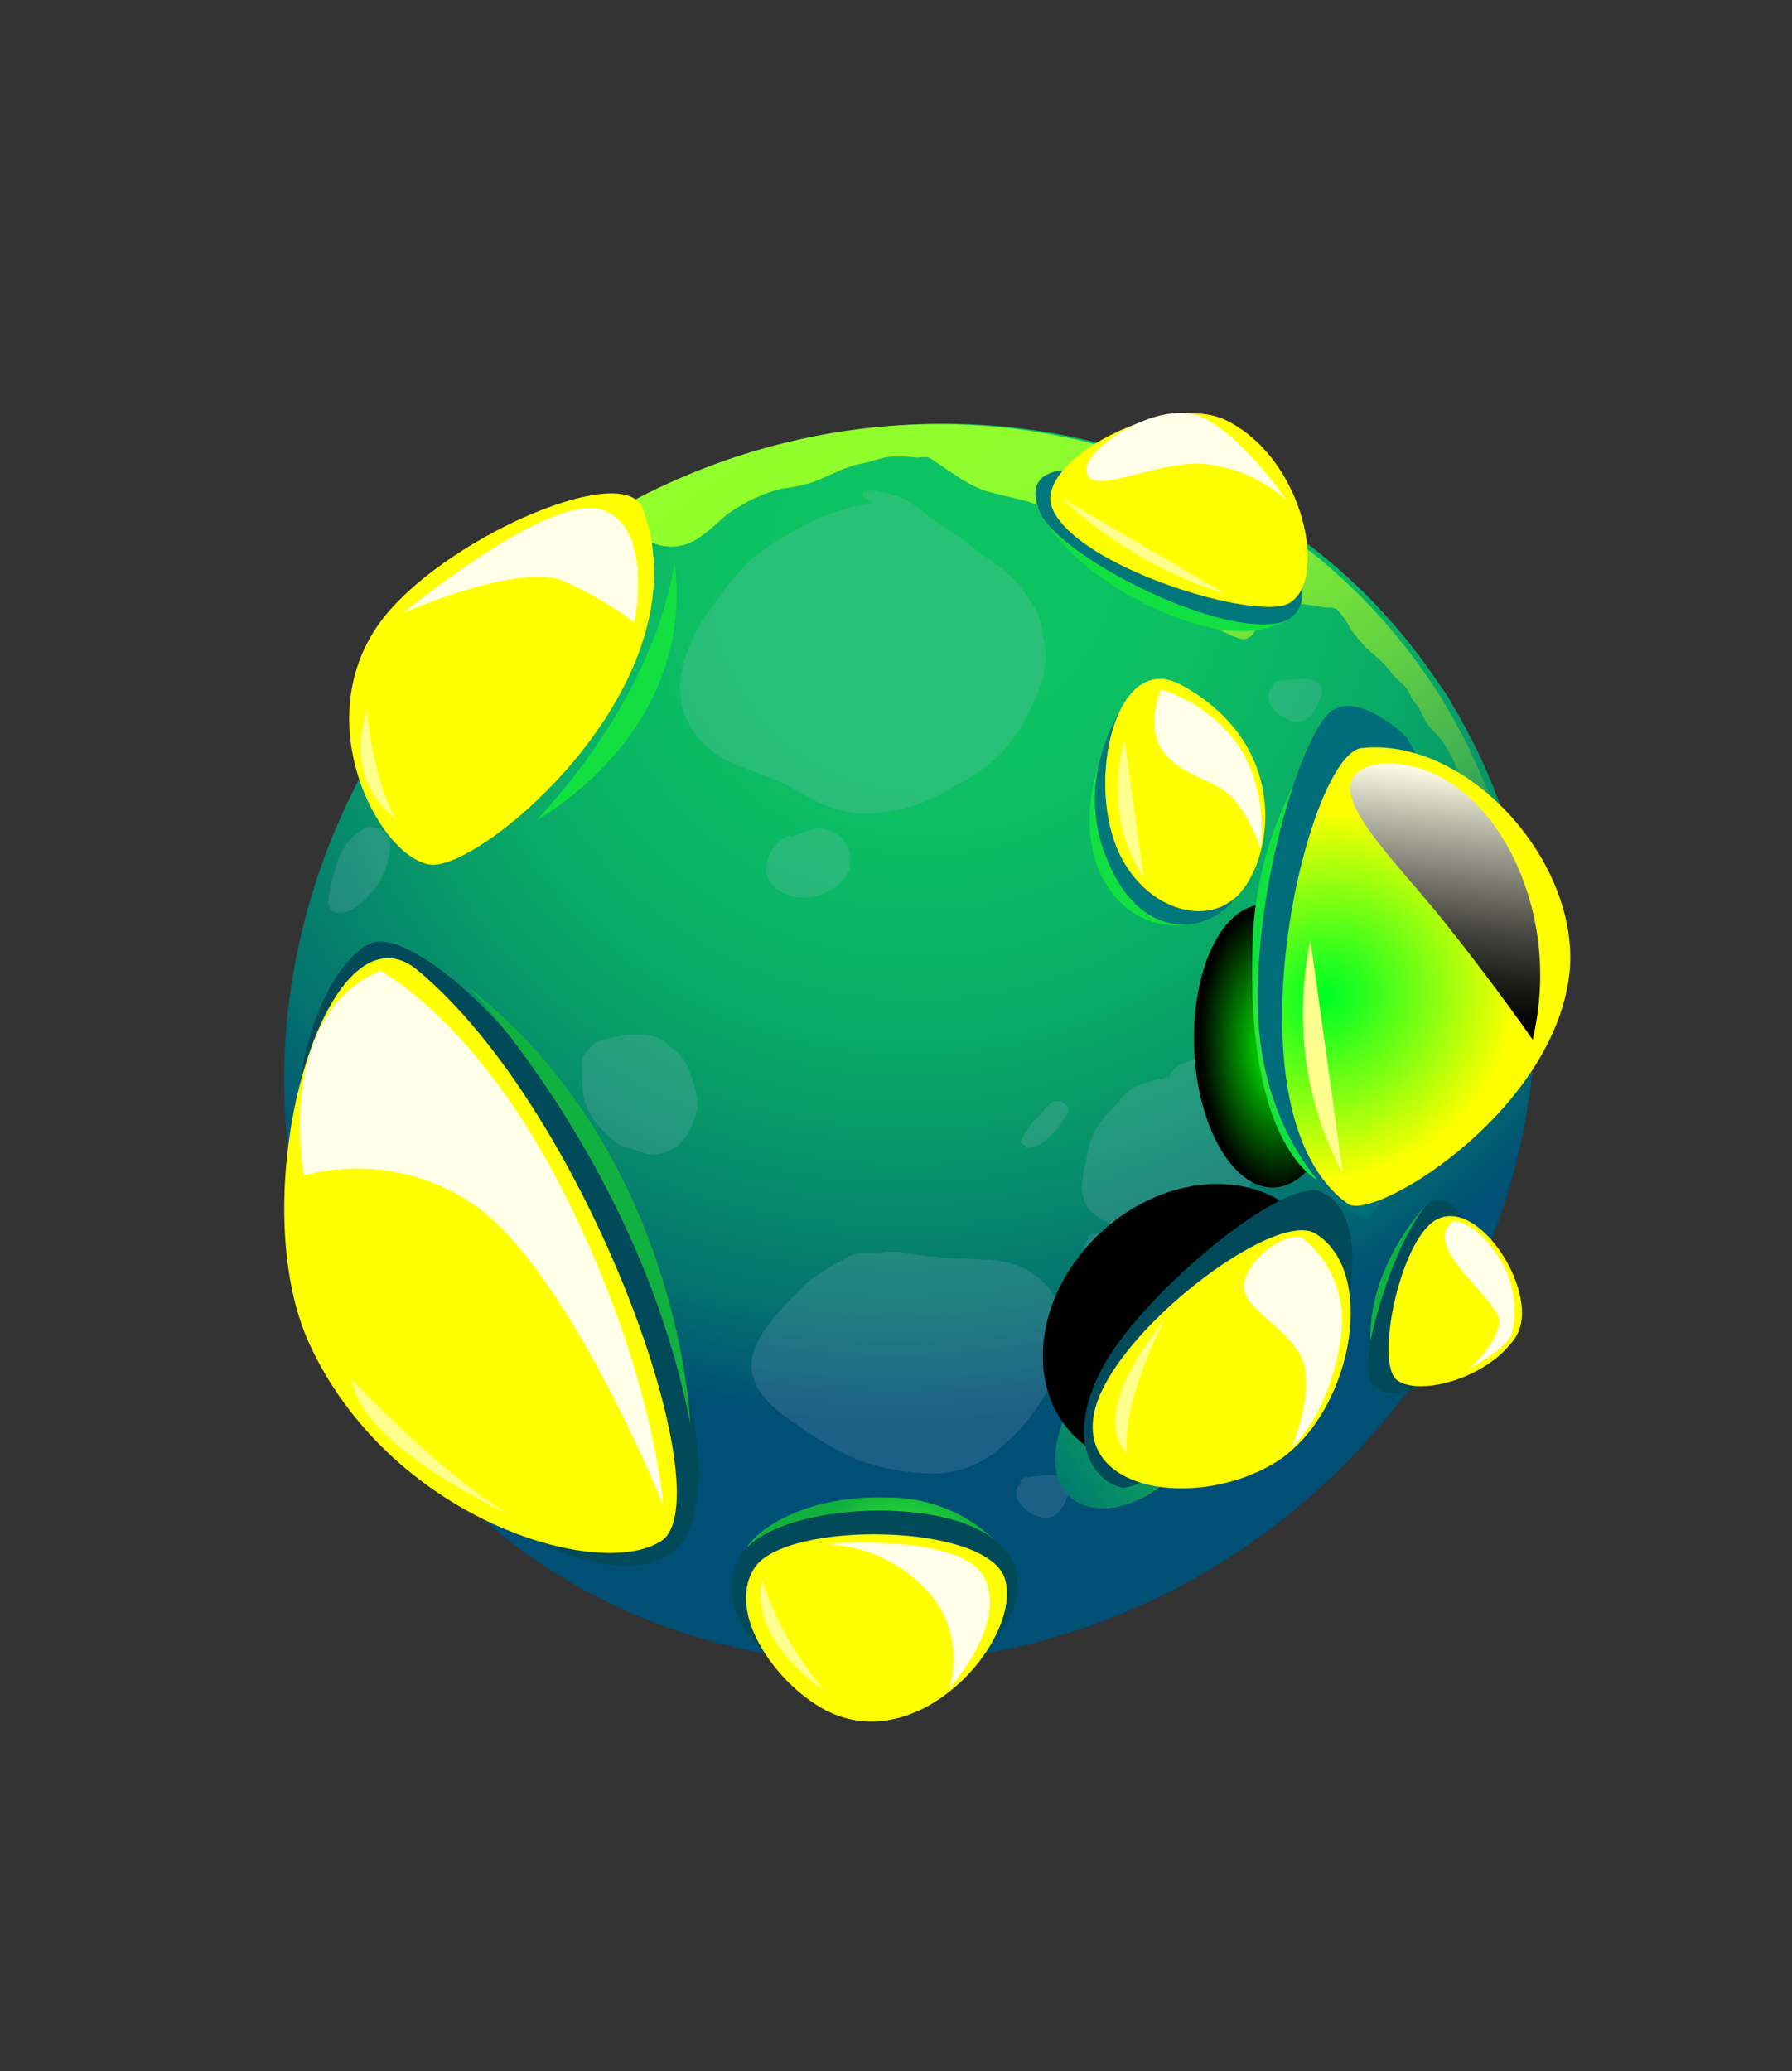 <svg width="167" height="193" viewBox="0 0 167 193" fill="none" xmlns="http://www.w3.org/2000/svg">
<rect x="0" y="0" width="167" height="193" fill="#333333" stroke="none"/>
<path fill-rule="evenodd" clip-rule="evenodd" d="M116.984 143.488C110.603 148.031 103.45 151.332 95.933 153.201C88.416 155.071 80.684 155.473 73.178 154.384C65.673 153.295 58.541 150.737 52.192 146.856C45.843 142.974 40.401 137.846 36.177 131.765C35.606 130.945 35.028 130.115 34.536 129.253C33.754 127.999 33.041 126.71 32.373 125.419C27.507 115.858 25.593 104.96 26.858 94.016C27.657 86.969 29.723 80.051 32.959 73.593C33.296 72.931 33.598 72.307 34.002 71.611C34.002 71.611 34.002 71.611 34.054 71.575C34.441 70.876 34.843 70.196 35.261 69.52C36.57 67.361 38.018 65.283 39.596 63.3C40.724 61.852 41.924 60.458 43.191 59.124C44.074 58.19 44.978 57.285 45.97 56.376C48.034 54.439 50.229 52.644 52.538 51.007C53.882 50.052 55.26 49.145 56.654 48.329C57.536 47.79 58.428 47.287 59.334 46.804C64.443 44.037 69.897 42.02 75.518 40.818C86.58 38.45 97.918 39.252 108.179 43.128C118.439 47.003 127.189 53.789 133.382 62.674L134.395 64.129C134.755 64.646 135.115 65.164 135.394 65.74C137.038 68.482 138.434 71.372 139.567 74.378C140.217 76.105 140.806 77.876 141.252 79.617C141.593 80.834 141.853 82.022 142.088 83.241C142.263 84.153 142.414 85.053 142.544 85.968L142.615 86.443C143.429 92.539 143.238 98.781 142.051 104.929C141.891 105.802 141.705 106.635 141.494 107.544C141.349 108.128 141.194 108.72 141.045 109.322C140.783 110.311 140.476 111.303 140.163 112.285C137.578 120.162 133.36 127.498 127.789 133.808C124.575 137.438 120.947 140.688 116.984 143.488Z" fill="url(#paint0_radial_144_904)"/>
<g style="mix-blend-mode:multiply" opacity="0.4">
<g style="mix-blend-mode:multiply" opacity="0.4">
<path fill-rule="evenodd" clip-rule="evenodd" d="M81.46 46.861C79.137 47.161 76.87 47.901 74.783 49.041C73.145 49.892 71.581 50.887 70.111 52.012C68.745 53.357 67.52 54.834 66.455 56.418C65.006 58.23 64.004 60.338 63.533 62.562C62.762 66.405 64.901 69.565 68.237 71.101C69.942 71.901 71.762 72.269 73.433 73.24C75.703 74.542 77.83 75.771 80.597 75.83C83.542 75.778 86.456 74.881 88.987 73.249C90.585 72.456 92.053 71.413 93.332 70.161C94.346 69.054 95.195 67.811 95.851 66.475C96.357 65.467 96.791 64.428 97.149 63.367C97.528 62.004 97.541 60.587 97.184 59.259C97.145 58.37 96.916 57.509 96.513 56.733C95.939 55.809 95.296 54.931 94.591 54.105C93.71 53.234 92.735 52.461 91.683 51.798C90.734 51.117 89.863 50.306 88.856 49.696C87.87 49.089 86.924 48.422 86.026 47.698C84.997 46.774 83.72 46.156 82.329 45.908C81.916 45.812 81.496 45.745 81.071 45.709C80.263 45.714 79.897 46.178 81.46 46.861Z" fill="#B9BFE2"/>
</g>
<g style="mix-blend-mode:multiply" opacity="0.4">
<path fill-rule="evenodd" clip-rule="evenodd" d="M72.895 78.344C73.962 77.965 75.794 76.925 77.019 77.278C77.544 77.458 78.025 77.732 78.441 78.088C78.709 78.344 78.918 78.653 79.056 78.999C79.194 79.344 79.257 79.718 79.242 80.097C79.431 82.148 76.865 83.563 75.043 83.649C73.469 83.719 71.279 82.639 71.379 80.893C71.437 80.239 71.68 79.605 72.08 79.063C72.48 78.521 73.02 78.094 73.639 77.83L73.782 78.035L72.895 78.344Z" fill="#B9BFE2"/>
</g>
<g style="mix-blend-mode:multiply" opacity="0.4">
<path fill-rule="evenodd" clip-rule="evenodd" d="M78.848 117.246C77.568 117.875 76.353 118.636 75.224 119.516C74.315 120.371 73.448 121.269 72.627 122.207C71.184 123.873 69.578 125.918 70.16 128.185C70.679 130.205 72.603 131.694 74.263 132.758C76.018 134.038 77.905 135.136 79.899 136.037C81.951 136.771 84.118 137.194 86.331 137.294C88.507 137.447 90.709 136.799 92.519 135.474C95.272 133.405 97.395 130.614 98.626 127.447C99.358 125.847 99.5 124.071 99.026 122.443C98.553 120.815 97.495 119.442 96.045 118.573C93.573 116.891 90.151 117.561 87.253 117.115C86.368 117.051 85.489 116.942 84.621 116.786C83.757 116.591 82.852 116.579 81.963 116.751C81.23 116.726 80.493 116.763 79.759 116.861C78.722 117.087 77.885 117.93 78.848 117.246Z" fill="#B9BFE2"/>
</g>
<g style="mix-blend-mode:multiply" opacity="0.4">
<path fill-rule="evenodd" clip-rule="evenodd" d="M95.438 137.7C95.772 137.696 99.022 136.991 99.588 138.047C99.86 138.569 99.575 139.327 99.311 139.85C98.916 140.67 98.515 141.393 97.454 141.432C96.082 141.488 93.652 139.495 95.184 138.172L95.048 137.977L95.438 137.7Z" fill="#B9BFE2"/>
</g>
<g style="mix-blend-mode:multiply" opacity="0.4">
<path fill-rule="evenodd" clip-rule="evenodd" d="M118.915 63.504C119.249 63.499 122.499 62.794 123.073 63.861C123.338 64.373 123.052 65.13 122.788 65.653C122.393 66.474 121.992 67.197 120.931 67.236C119.559 67.292 117.129 65.298 118.713 63.939L118.628 63.708L118.915 63.504Z" fill="#B9BFE2"/>
</g>
<g style="mix-blend-mode:multiply" opacity="0.4">
<path fill-rule="evenodd" clip-rule="evenodd" d="M101.661 114.988C102.005 114.977 105.252 114.289 105.819 115.345C106.094 115.85 105.798 116.615 105.534 117.138C105.146 117.968 104.748 118.674 103.677 118.721C102.312 118.786 99.892 116.786 101.475 115.427L101.333 115.222L101.661 114.988Z" fill="#B9BFE2"/>
</g>
<g style="mix-blend-mode:multiply" opacity="0.4">
<path fill-rule="evenodd" clip-rule="evenodd" d="M108.981 100.342C107.043 100.891 105.617 100.903 104.464 102.405C103.898 103.126 103.22 103.753 102.631 104.463C101.495 105.836 101.368 107.495 101.017 109.139C100.559 111.309 100.922 112.707 102.91 113.763C103.569 114.098 104.265 114.363 104.987 114.554C105.882 114.874 106.863 114.94 107.823 114.746C108.771 114.533 109.708 114.26 110.628 113.93C111.663 113.755 112.666 113.387 113.583 112.846C114.568 112.276 115.469 111.568 116.256 110.744C117.106 109.631 117.8 108.415 118.318 107.129C118.859 106.008 119.21 104.816 119.357 103.602C119.319 102.611 119.025 101.66 118.502 100.84C118.016 100.031 117.323 99.371 116.488 98.92C115.653 98.469 114.704 98.242 113.73 98.261C111.436 98.453 109.158 99.258 108.981 100.342Z" fill="#B9BFE2"/>
</g>
<g style="mix-blend-mode:multiply" opacity="0.4">
<path fill-rule="evenodd" clip-rule="evenodd" d="M97.419 103.372C96.411 104.24 95.599 105.309 95.044 106.502C95.321 106.589 95.565 106.751 95.749 106.969C96.075 106.738 96.355 106.9 96.669 106.764C97.026 106.551 97.366 106.309 97.686 106.042C98.2 105.634 98.637 105.137 98.974 104.579C99.29 104.138 99.87 103.423 99.391 102.998C98.535 102.162 97.762 102.84 97.331 103.377L97.419 103.372Z" fill="#B9BFE2"/>
</g>
<g style="mix-blend-mode:multiply" opacity="0.4">
<path fill-rule="evenodd" clip-rule="evenodd" d="M33.758 77.31C32.924 77.849 32.239 78.591 31.775 79.46C31.371 80.452 31.061 81.475 30.849 82.514C30.691 83.207 30.283 84.572 31.131 84.957C31.979 85.342 33.109 84.641 33.64 84.177C34.075 83.757 34.484 83.311 34.863 82.843C35.297 82.33 35.637 81.749 35.867 81.127C36.281 80.078 36.878 77.867 35.466 77.331C35.11 77.132 34.701 77.037 34.282 77.054C34.089 77.089 33.907 77.178 33.758 77.31Z" fill="#B9BFE2"/>
</g>
<g style="mix-blend-mode:multiply" opacity="0.4">
<path fill-rule="evenodd" clip-rule="evenodd" d="M54.242 98.58C54.583 98.091 54.973 97.637 55.408 97.225C55.446 97.146 55.512 97.082 55.592 97.047C55.673 97.011 55.762 97.006 55.843 97.032C56.465 96.811 57.103 96.647 57.749 96.542C58.948 96.287 60.176 96.338 61.315 96.689C61.689 96.886 62.03 97.138 62.327 97.435C62.648 97.719 63.014 97.957 63.297 98.21C63.794 98.779 64.165 99.447 64.388 100.174C64.692 100.97 64.904 101.802 65.022 102.654C65.01 103.432 64.81 104.207 64.44 104.913C64.176 105.696 63.662 106.384 62.978 106.87C62.294 107.356 61.479 107.613 60.66 107.599C60.163 107.502 59.679 107.355 59.216 107.161C58.74 106.986 58.206 106.882 57.782 106.715C57.242 106.381 56.756 105.973 56.337 105.501C55.48 104.713 54.837 103.723 54.464 102.613C54.246 101.288 54.172 99.936 54.242 98.58Z" fill="#B9BFE2"/>
</g>
</g>
<path fill-rule="evenodd" clip-rule="evenodd" d="M121.382 112.877C121.382 112.877 114.986 113.749 107.443 120.996C90.803 137.14 100.464 144.897 108.727 138.093L121.382 112.877Z" fill="url(#paint1_linear_144_904)"/>
<path fill-rule="evenodd" clip-rule="evenodd" d="M141.933 86.455C141.815 86.308 141.688 86.17 141.552 86.04C141.123 85.624 140.812 85.102 140.649 84.522C140.493 84.078 140.474 83.698 140.308 83.305C140.012 82.683 139.892 81.981 139.586 81.366C139.303 80.711 139.092 80.025 138.957 79.317C138.854 78.86 138.58 78.467 138.189 78.214C137.862 77.874 137.674 77.424 137.657 76.943C137.52 76.411 137.327 75.898 137.081 75.411C136.512 74.065 136.103 72.619 135.602 71.238C135.276 70.425 134.847 69.662 134.325 68.964C133.924 68.388 133.39 67.994 132.989 67.418C132.744 67.038 132.532 66.638 132.354 66.22C132.154 65.779 131.803 65.43 131.525 65.029C131.328 64.439 130.968 63.922 130.485 63.535C130.093 63.22 129.752 62.848 129.471 62.432C129.071 61.946 128.623 61.502 128.134 61.105C127.286 60.385 126.533 59.563 125.892 58.656C125.551 57.969 125.112 57.338 124.587 56.782C124.222 56.545 123.72 56.639 123.318 56.589C122.515 56.426 121.699 56.313 120.876 56.252C120.074 56.166 119.25 56.346 118.533 56.764C117.946 57.303 117.45 57.931 117.068 58.623C116.666 59.303 116.194 59.77 115.414 59.463C114.389 59.111 113.433 58.605 112.575 57.964C112.29 57.81 112.056 57.581 111.898 57.3C111.74 57.02 111.664 56.697 111.679 56.368C111.717 56.092 111.94 55.773 111.903 55.478C111.867 55.184 111.597 55.039 111.363 54.856C110.771 54.436 110.21 53.977 109.684 53.48C109.371 53.163 108.948 52.996 108.676 52.737C108.404 52.478 108.413 51.83 107.994 51.471C107.356 51.007 106.766 50.484 106.231 49.907C105.886 49.406 105.691 48.813 105.666 48.193C105.653 47.866 105.746 47.713 105.487 47.517C105.219 47.332 104.898 47.231 104.563 47.225C104.218 47.237 103.897 47.392 103.552 47.404C103.208 47.415 102.822 47.456 102.433 47.513C101.716 47.624 100.995 47.678 100.276 47.675C99.774 47.681 99.19 47.833 98.699 47.788C98.409 47.716 98.13 47.611 97.867 47.475C97.175 47.252 96.51 46.98 95.829 46.749C94.465 46.376 93.053 46.11 91.696 45.702C90.652 45.285 89.669 44.745 88.766 44.093C88.204 43.748 87.727 43.371 87.134 43.005C86.931 42.835 86.701 42.698 86.453 42.599C86.128 42.589 85.802 42.606 85.477 42.65C84.597 42.53 83.701 42.506 82.805 42.579C82.309 42.651 81.819 42.774 81.344 42.947C80.668 43.164 79.999 43.217 79.291 43.456C77.901 43.905 76.647 44.679 75.23 45.089C74.412 45.295 73.585 45.453 72.754 45.564C71.37 45.909 70.041 46.479 68.822 47.249C68.088 47.663 67.413 48.178 66.818 48.776C66.173 49.368 65.477 49.902 64.739 50.37C63.907 50.835 62.959 51.022 62.042 50.901C61.223 50.87 60.576 50.382 59.778 50.248C59.046 50.094 58.277 50.124 57.539 50.336C57.259 50.513 56.988 50.706 56.728 50.912C56.049 51.235 55.389 51.499 54.723 51.842C53.934 52.288 53.171 52.781 52.439 53.319C52.06 53.589 51.67 53.866 51.29 54.135C50.911 54.405 50.695 54.778 50.38 55.03C50.066 55.283 49.867 55.395 49.621 55.57C49.375 55.745 49.145 56.142 48.909 56.397C48.348 57.044 47.773 57.628 47.143 58.265C46.611 58.848 46.117 59.463 45.664 60.105C45.001 60.938 44.289 61.732 43.531 62.482C42.977 63.051 42.303 63.515 41.708 64.07C41.112 64.624 40.811 64.984 40.288 65.4C39.488 65.969 38.583 66.364 37.782 66.933C36.501 68.01 35.348 69.232 34.349 70.57C34.041 70.92 33.733 71.27 33.442 71.623C38.361 62.783 45.419 55.212 53.941 49.634C62.463 44.056 72.166 40.657 82.124 39.76C92.081 38.862 101.962 40.498 110.823 44.51C119.683 48.522 127.229 54.777 132.739 62.677C133.419 63.654 134.099 64.63 134.723 65.748C138.503 72.038 140.953 79.074 141.933 86.455Z" fill="url(#paint2_linear_144_904)"/>
<path style="mix-blend-mode:screen" fill-rule="evenodd" clip-rule="evenodd" d="M119.013 110.633C115.228 111.081 111.761 105.527 111.318 98.277C110.876 91.028 113.557 84.769 117.37 84.317C121.183 83.864 124.623 89.423 125.065 96.673C125.507 103.922 122.816 110.188 119.013 110.633Z" fill="url(#paint3_radial_144_904)"/>
<path fill-rule="evenodd" clip-rule="evenodd" d="M93.458 144.337C92.14 142.816 90.499 141.603 88.639 140.778C86.78 139.952 84.744 139.532 82.663 139.545C75.134 139.311 70.799 142.435 69.709 144.009C68.62 145.583 93.458 144.337 93.458 144.337Z" fill="url(#paint4_radial_144_904)"/>
<path style="mix-blend-mode:screen" d="M99.854 133.538C104.292 138.338 112.702 137.762 118.64 132.251C124.578 126.739 125.794 118.38 121.357 113.58C116.92 108.78 108.509 109.356 102.572 114.867C96.634 120.378 95.417 128.737 99.854 133.538Z" fill="url(#paint5_radial_144_904)"/>
<path fill-rule="evenodd" clip-rule="evenodd" d="M71.184 153.904C71.184 153.904 66.182 149.601 69.093 144.894C72.003 140.187 87.603 139.187 92.734 143.543C97.865 147.899 91.986 153.71 91.986 153.71L71.184 153.904Z" fill="#004A59"/>
<path fill-rule="evenodd" clip-rule="evenodd" d="M123.284 68.674C119.147 74.467 116.856 81.287 116.726 88.197C116.109 107.371 123.046 110.115 123.046 110.115L123.284 68.674Z" fill="url(#paint6_radial_144_904)"/>
<path fill-rule="evenodd" clip-rule="evenodd" d="M51.542 144.275C51.542 144.275 58.319 147.574 62.467 144.808C66.615 142.042 66.394 129.779 57.555 111.846C49.467 95.434 38.119 86.518 34.622 87.877C31.125 89.236 26.37 98.398 28.132 108.903C29.894 119.408 46.652 141.72 51.542 144.275Z" fill="#004A59"/>
<path fill-rule="evenodd" clip-rule="evenodd" d="M102.994 69.389C102.994 69.389 99.8 76.605 102.893 82.064C105.986 87.524 111.261 86.057 111.261 86.057C111.261 86.057 103.24 74.312 102.994 69.389Z" fill="url(#paint7_radial_144_904)"/>
<path fill-rule="evenodd" clip-rule="evenodd" d="M105.702 64.306C105.702 64.306 99.917 71.061 102.872 79.295C106.105 88.373 112.914 86.858 115.017 83.733C117.12 80.608 115.239 68.481 105.702 64.306Z" fill="#00777A"/>
<path fill-rule="evenodd" clip-rule="evenodd" d="M97.01 47.81C97.01 47.81 99.402 53.261 108.723 57.182C118.043 61.102 121.071 56.763 121.071 56.763L97.01 47.81Z" fill="url(#paint8_radial_144_904)"/>
<path fill-rule="evenodd" clip-rule="evenodd" d="M99.033 43.849C99.033 43.849 95.19 43.893 96.965 47.815C98.739 51.736 112.938 59.163 119.016 58.074C125.094 56.986 119.74 43.804 99.033 43.849Z" fill="#00777A"/>
<path fill-rule="evenodd" clip-rule="evenodd" d="M131.042 68.654C131.042 68.654 127.003 64.646 124.275 66.13C121.548 67.613 116.828 82.392 117.24 94.404C117.652 106.416 125.021 113.147 127.191 113.453C129.361 113.758 141.846 86.979 131.042 68.654Z" fill="#006D7A"/>
<path fill-rule="evenodd" clip-rule="evenodd" d="M125.667 120.943C125.667 120.943 127.413 113.249 123.247 111.109C119.811 109.317 106.093 120.845 102.592 127.72C99.09 134.595 102.184 138.03 104.468 138.604C106.751 139.178 123.203 127.977 125.667 120.943Z" fill="#004A59"/>
<path fill-rule="evenodd" clip-rule="evenodd" d="M136.19 113.432C136.019 112.937 135.691 112.518 135.251 112.235C134.812 111.953 134.285 111.821 133.747 111.86C131.781 111.916 126.851 124.632 127.564 127.988C128.277 131.344 132.547 129.096 132.547 129.096L136.19 113.432Z" fill="#004A59"/>
<path fill-rule="evenodd" clip-rule="evenodd" d="M126.888 69.708C121.772 70.259 113.828 103.73 125.606 112.174C127.923 113.847 144.111 104.154 146.157 91.47C147.865 80.927 136.994 68.622 126.888 69.708Z" fill="url(#paint9_radial_144_904)"/>
<path fill-rule="evenodd" clip-rule="evenodd" d="M122.562 114.939C118.768 112.644 103.596 124.206 101.987 131.572C100.378 138.939 111.369 140.663 118.64 136.411C125.911 132.159 128.569 118.549 122.562 114.939Z" fill="url(#paint10_radial_144_904)"/>
<path fill-rule="evenodd" clip-rule="evenodd" d="M133.719 113.735C130.414 115.793 128.102 127.14 130.214 128.631C132.325 130.122 138.676 128.453 141.225 124.628C143.775 120.802 137.776 111.216 133.719 113.735Z" fill="url(#paint11_radial_144_904)"/>
<path fill-rule="evenodd" clip-rule="evenodd" d="M38.949 90.433C30.465 83.353 22.476 110.794 28.718 124.978C36.148 141.487 55.731 147.407 61.607 143.604C67.483 139.801 54.855 103.71 38.949 90.433Z" fill="url(#paint12_radial_144_904)"/>
<path fill-rule="evenodd" clip-rule="evenodd" d="M70.318 146.093C73.209 141.661 92.194 141.878 93.669 147.189C95.145 152.499 86.658 162.674 78.389 159.975C73.435 158.406 67.304 150.744 70.318 146.093Z" fill="url(#paint13_radial_144_904)"/>
<path fill-rule="evenodd" clip-rule="evenodd" d="M98.059 47.337C100.003 52.338 114.461 57.154 119.262 56.494C124.063 55.834 122.158 43.091 114.296 39.178C108.739 36.409 96.292 42.943 98.059 47.337Z" fill="url(#paint14_radial_144_904)"/>
<path fill-rule="evenodd" clip-rule="evenodd" d="M110.131 63.847C104.489 60.727 101.678 70.793 103.601 77.628C105.523 84.463 112.348 86.846 115.556 83.217C118.764 79.587 120.125 69.363 110.131 63.847Z" fill="url(#paint15_radial_144_904)"/>
<path fill-rule="evenodd" clip-rule="evenodd" d="M43.784 92.106C43.784 92.106 59.652 108.753 64.337 132.701C64.326 132.708 63.451 107.656 43.784 92.106Z" fill="url(#paint16_radial_144_904)"/>
<path fill-rule="evenodd" clip-rule="evenodd" d="M132.745 112.48C132.745 112.48 127.46 118.035 127.725 124.988C127.684 125.017 129.299 117.106 132.745 112.48Z" fill="url(#paint17_radial_144_904)"/>
<path style="mix-blend-mode:screen" fill-rule="evenodd" clip-rule="evenodd" d="M126.837 71.739C123.311 73.927 129.788 79.876 134.619 85.925C139.45 91.974 142.833 96.889 142.833 96.889C144.251 90.838 143.504 84.606 140.721 79.275C136.109 70.702 128.996 70.386 126.837 71.739Z" fill="url(#paint18_linear_144_904)"/>
<path style="mix-blend-mode:screen" fill-rule="evenodd" clip-rule="evenodd" d="M101.25 43.938C101.656 46.483 108.032 42.653 112.608 43.273C115.347 43.636 117.874 44.79 119.879 46.594C119.879 46.594 116.287 41.213 112.354 39.026C108.421 36.839 100.894 41.75 101.25 43.938Z" fill="url(#paint19_linear_144_904)"/>
<path style="mix-blend-mode:screen" fill-rule="evenodd" clip-rule="evenodd" d="M108.183 64.233C111.254 65.212 113.865 67.166 115.625 69.804C117.236 72.588 117.88 75.857 117.464 79.138C117.464 79.138 116.33 75.281 114.032 73.641C111.734 72 105.614 71.293 108.183 64.233Z" fill="url(#paint20_linear_144_904)"/>
<path style="mix-blend-mode:screen" fill-rule="evenodd" clip-rule="evenodd" d="M121.269 115.269C122.739 116.404 123.848 117.93 124.478 119.684C125.108 121.439 125.236 123.357 124.848 125.234C123.701 132.062 120.352 134.911 120.352 134.911C120.352 134.911 122.666 129.381 121.271 126.471C119.877 123.561 115.602 121.848 115.923 119.654C116.245 117.461 119.249 115.003 121.269 115.269Z" fill="url(#paint21_linear_144_904)"/>
<path style="mix-blend-mode:screen" fill-rule="evenodd" clip-rule="evenodd" d="M135.487 113.784C135.487 113.784 137.421 113.791 139.443 116.849C140.203 117.888 140.723 119.086 140.97 120.365C141.218 121.644 141.187 122.976 140.879 124.274C140.425 125.683 136.888 127.565 136.888 127.565C136.888 127.565 139.33 125.463 139.707 123.344C140.084 121.226 132.079 116.161 135.487 113.784Z" fill="url(#paint22_linear_144_904)"/>
<path style="mix-blend-mode:screen" fill-rule="evenodd" clip-rule="evenodd" d="M76.727 143.876C76.727 143.876 89.707 142.748 91.774 147.091C93.84 151.434 88.461 157.344 88.461 157.344C88.936 155.722 88.992 154.03 88.625 152.428C88.258 150.825 87.48 149.365 86.363 148.183C83.91 145.53 80.454 143.985 76.727 143.876Z" fill="url(#paint23_linear_144_904)"/>
<path style="mix-blend-mode:screen" fill-rule="evenodd" clip-rule="evenodd" d="M35.421 90.457C35.421 90.457 44.59 95.111 52.793 111.621C60.996 128.13 61.814 140.288 61.814 140.288C61.814 140.288 54.587 122.273 46.599 114.311C44.309 112.009 41.426 110.36 38.224 109.521C35.023 108.683 31.61 108.683 28.314 109.522C28.314 109.522 25.523 94.65 35.421 90.457Z" fill="url(#paint24_linear_144_904)"/>
<path fill-rule="evenodd" clip-rule="evenodd" d="M32.781 128.564C32.781 128.564 41.512 137.802 47.698 141.227C47.698 141.227 33.663 134.903 32.781 128.564Z" fill="#FFFF8D"/>
<path fill-rule="evenodd" clip-rule="evenodd" d="M71.034 147.239C72.292 151.055 74.279 154.565 76.891 157.587C76.891 157.587 69.691 152.945 71.034 147.239Z" fill="#FFFF8D"/>
<path fill-rule="evenodd" clip-rule="evenodd" d="M108.466 123.052C108.466 123.052 104.377 130.94 105.086 135.432C105.107 135.461 100.854 132.54 108.466 123.052Z" fill="#FFFF8D"/>
<path fill-rule="evenodd" clip-rule="evenodd" d="M122.122 87.61C120.542 95.132 121.611 102.817 125.147 109.366L122.122 87.61Z" fill="#FFFF8D"/>
<path fill-rule="evenodd" clip-rule="evenodd" d="M104.8 68.958C104.155 71.15 103.981 73.426 104.289 75.635C104.597 77.845 105.381 79.939 106.588 81.777L104.8 68.958Z" fill="#FFFF8D"/>
<path fill-rule="evenodd" clip-rule="evenodd" d="M98.86 46.363C103.223 50.466 108.481 53.542 114.278 55.383L98.86 46.363Z" fill="#FFFF8D"/>
<path fill-rule="evenodd" clip-rule="evenodd" d="M62.848 52.283C62.848 52.283 61.97 63.465 50.021 76.419C50.021 76.419 64.986 68.338 62.848 52.283Z" fill="url(#paint25_radial_144_904)"/>
<path fill-rule="evenodd" clip-rule="evenodd" d="M59.925 47.434C58.288 42.894 42.335 49.773 36.137 57.078C28.11 66.555 35.352 80.041 40.144 80.57C44.935 81.098 65.796 63.549 59.925 47.434Z" fill="url(#paint26_radial_144_904)"/>
<path style="mix-blend-mode:screen" fill-rule="evenodd" clip-rule="evenodd" d="M37.593 57.102C37.593 57.102 51.145 45.907 56.054 47.483C60.964 49.058 59.119 58.013 59.119 58.013C57.115 56.492 54.935 55.205 52.618 54.174C48.504 52.295 37.593 57.102 37.593 57.102Z" fill="url(#paint27_linear_144_904)"/>
<path fill-rule="evenodd" clip-rule="evenodd" d="M34.184 66.204C34.184 66.204 34.761 72.65 36.852 76.249C36.883 76.227 31.929 73.093 34.184 66.204Z" fill="#FFFF8D"/>
<defs>
<radialGradient id="paint0_radial_144_904" cx="0" cy="0" r="1" gradientUnits="userSpaceOnUse" gradientTransform="translate(87.57 52.424) rotate(55.155) scale(90.544 95.779)">
<stop offset="0.01" stop-color="#0CC463"/>
<stop offset="0.21" stop-color="#0CC163"/>
<stop offset="0.36" stop-color="#0BB765"/>
<stop offset="0.5" stop-color="#09A767"/>
<stop offset="0.63" stop-color="#078F6B"/>
<stop offset="0.76" stop-color="#04726F"/>
<stop offset="0.87" stop-color="#004F74"/>
</radialGradient>
<linearGradient id="paint1_linear_144_904" x1="97.691" y1="136.713" x2="124.817" y2="117.804" gradientUnits="userSpaceOnUse">
<stop stop-color="#007C6F"/>
<stop offset="0.66" stop-color="#29D73B"/>
<stop offset="0.99" stop-color="#3BFF24"/>
</linearGradient>
<linearGradient id="paint2_linear_144_904" x1="65.269" y1="41.485" x2="112.236" y2="107.563" gradientUnits="userSpaceOnUse">
<stop offset="0.01" stop-color="#92FF2C"/>
<stop offset="0.23" stop-color="#8FFC2D"/>
<stop offset="0.39" stop-color="#86F332"/>
<stop offset="0.54" stop-color="#76E33A"/>
<stop offset="0.67" stop-color="#5FCD44"/>
<stop offset="0.8" stop-color="#42B152"/>
<stop offset="0.91" stop-color="#1F8E63"/>
<stop offset="1" stop-color="#007072"/>
</linearGradient>
<radialGradient id="paint3_radial_144_904" cx="0" cy="0" r="1" gradientUnits="userSpaceOnUse" gradientTransform="translate(118.678 97.797) rotate(86.419) scale(13.174 6.905)">
<stop stop-color="#00FF00"/>
<stop offset="1"/>
</radialGradient>
<radialGradient id="paint4_radial_144_904" cx="0" cy="0" r="1" gradientUnits="userSpaceOnUse" gradientTransform="translate(83.569 146.464) rotate(55.15) scale(8.062 8.529)">
<stop offset="0.01" stop-color="#3BFF24"/>
<stop offset="0.53" stop-color="#26D832"/>
<stop offset="1" stop-color="#11B140"/>
</radialGradient>
<radialGradient id="paint5_radial_144_904" cx="0" cy="0" r="1" gradientUnits="userSpaceOnUse" gradientTransform="translate(-4628.84 -9725.71) rotate(137.134) scale(293.162 276.053)">
<stop stop-color="#00FF00"/>
<stop offset="1"/>
</radialGradient>
<radialGradient id="paint6_radial_144_904" cx="0" cy="0" r="1" gradientUnits="userSpaceOnUse" gradientTransform="translate(127.521 95.462) rotate(55.147) scale(11.937 12.628)">
<stop offset="0.02" stop-color="#B0FF24"/>
<stop offset="0.29" stop-color="#88F72B"/>
<stop offset="0.89" stop-color="#25E43D"/>
<stop offset="1" stop-color="#11E040"/>
</radialGradient>
<radialGradient id="paint7_radial_144_904" cx="0" cy="0" r="1" gradientUnits="userSpaceOnUse" gradientTransform="translate(490.765 955.862) rotate(55.103) scale(74.617 29.97)">
<stop offset="0.02" stop-color="#B0FF24"/>
<stop offset="0.29" stop-color="#88F72B"/>
<stop offset="0.89" stop-color="#25E43D"/>
<stop offset="1" stop-color="#11E040"/>
</radialGradient>
<radialGradient id="paint8_radial_144_904" cx="0" cy="0" r="1" gradientUnits="userSpaceOnUse" gradientTransform="translate(424.73 761.587) rotate(55.144) scale(130.686 90.001)">
<stop offset="0.02" stop-color="#B0FF24"/>
<stop offset="0.29" stop-color="#88F72B"/>
<stop offset="0.89" stop-color="#25E43D"/>
<stop offset="1" stop-color="#11E040"/>
</radialGradient>
<radialGradient id="paint9_radial_144_904" cx="0" cy="0" r="1" gradientUnits="userSpaceOnUse" gradientTransform="translate(123.657 92.826) rotate(55.154) scale(17.067 18.054)">
<stop offset="0.01" stop-color="#00FF24"/>
<stop offset="0.19" stop-color="#28FF1E"/>
<stop offset="0.58" stop-color="#8DFF10"/>
<stop offset="1" stop-color="#FFFF00"/>
</radialGradient>
<radialGradient id="paint10_radial_144_904" cx="0" cy="0" r="1" gradientUnits="userSpaceOnUse" gradientTransform="translate(-99.713 2037.82) rotate(55.142) scale(174.5 279.414)">
<stop offset="0.01" stop-color="#00FF24"/>
<stop offset="0.19" stop-color="#28FF1E"/>
<stop offset="0.58" stop-color="#8DFF10"/>
<stop offset="1" stop-color="#FFFF00"/>
</radialGradient>
<radialGradient id="paint11_radial_144_904" cx="0" cy="0" r="1" gradientUnits="userSpaceOnUse" gradientTransform="translate(491.768 1358.64) rotate(55.155) scale(80.634 86.681)">
<stop offset="0.01" stop-color="#00FF24"/>
<stop offset="0.19" stop-color="#28FF1E"/>
<stop offset="0.58" stop-color="#8DFF10"/>
<stop offset="1" stop-color="#FFFF00"/>
</radialGradient>
<radialGradient id="paint12_radial_144_904" cx="0" cy="0" r="1" gradientUnits="userSpaceOnUse" gradientTransform="translate(-671.42 3898.91) rotate(55.123) scale(1298.61 657.327)">
<stop offset="0.01" stop-color="#00FF24"/>
<stop offset="0.19" stop-color="#28FF1E"/>
<stop offset="0.58" stop-color="#8DFF10"/>
<stop offset="1" stop-color="#FFFF00"/>
</radialGradient>
<radialGradient id="paint13_radial_144_904" cx="0" cy="0" r="1" gradientUnits="userSpaceOnUse" gradientTransform="translate(-374.706 2545.18) rotate(55.154) scale(168.261 187.303)">
<stop offset="0.01" stop-color="#00FF24"/>
<stop offset="0.19" stop-color="#28FF1E"/>
<stop offset="0.58" stop-color="#8DFF10"/>
<stop offset="1" stop-color="#FFFF00"/>
</radialGradient>
<radialGradient id="paint14_radial_144_904" cx="0" cy="0" r="1" gradientUnits="userSpaceOnUse" gradientTransform="translate(329.118 718.704) rotate(55.153) scale(199.843 172.916)">
<stop offset="0.01" stop-color="#00FF24"/>
<stop offset="0.19" stop-color="#28FF1E"/>
<stop offset="0.58" stop-color="#8DFF10"/>
<stop offset="1" stop-color="#FFFF00"/>
</radialGradient>
<radialGradient id="paint15_radial_144_904" cx="0" cy="0" r="1" gradientUnits="userSpaceOnUse" gradientTransform="translate(388.338 1085.24) rotate(55.147) scale(171.935 126.301)">
<stop offset="0.01" stop-color="#00FF24"/>
<stop offset="0.19" stop-color="#28FF1E"/>
<stop offset="0.58" stop-color="#8DFF10"/>
<stop offset="1" stop-color="#FFFF00"/>
</radialGradient>
<radialGradient id="paint16_radial_144_904" cx="0" cy="0" r="1" gradientUnits="userSpaceOnUse" gradientTransform="translate(689.195 2143.03) rotate(55.025) scale(708.48 134.23)">
<stop offset="0.01" stop-color="#3BFF24"/>
<stop offset="0.53" stop-color="#26D832"/>
<stop offset="1" stop-color="#11B140"/>
</radialGradient>
<radialGradient id="paint17_radial_144_904" cx="0" cy="0" r="1" gradientUnits="userSpaceOnUse" gradientTransform="translate(245.591 817.257) rotate(55.144) scale(28.428 43.943)">
<stop offset="0.01" stop-color="#3BFF24"/>
<stop offset="0.53" stop-color="#26D832"/>
<stop offset="1" stop-color="#11B140"/>
</radialGradient>
<linearGradient id="paint18_linear_144_904" x1="136.675" y1="71.915" x2="133.877" y2="95.832" gradientUnits="userSpaceOnUse">
<stop stop-color="#FFFFE8"/>
<stop offset="0.2" stop-color="#BBBBAA"/>
<stop offset="0.42" stop-color="#79796E"/>
<stop offset="0.61" stop-color="#45453F"/>
<stop offset="0.78" stop-color="#1F1F1D"/>
<stop offset="0.91" stop-color="#080808"/>
<stop offset="1"/>
</linearGradient>
<linearGradient id="paint19_linear_144_904" x1="277.744" y1="335.323" x2="265.063" y2="417.343" gradientUnits="userSpaceOnUse">
<stop stop-color="#FFFFE8"/>
<stop offset="0.2" stop-color="#BBBBAA"/>
<stop offset="0.42" stop-color="#79796E"/>
<stop offset="0.61" stop-color="#45453F"/>
<stop offset="0.78" stop-color="#1F1F1D"/>
<stop offset="0.91" stop-color="#080808"/>
<stop offset="1"/>
</linearGradient>
<linearGradient id="paint20_linear_144_904" x1="473.113" y1="724.207" x2="420.697" y2="799.052" gradientUnits="userSpaceOnUse">
<stop stop-color="#FFFFE8"/>
<stop offset="0.2" stop-color="#BBBBAA"/>
<stop offset="0.42" stop-color="#79796E"/>
<stop offset="0.61" stop-color="#45453F"/>
<stop offset="0.78" stop-color="#1F1F1D"/>
<stop offset="0.91" stop-color="#080808"/>
<stop offset="1"/>
</linearGradient>
<linearGradient id="paint21_linear_144_904" x1="545.732" y1="1419.81" x2="482.56" y2="1636.26" gradientUnits="userSpaceOnUse">
<stop stop-color="#FFFFE8"/>
<stop offset="0.2" stop-color="#BBBBAA"/>
<stop offset="0.42" stop-color="#79796E"/>
<stop offset="0.61" stop-color="#45453F"/>
<stop offset="0.78" stop-color="#1F1F1D"/>
<stop offset="0.91" stop-color="#080808"/>
<stop offset="1"/>
</linearGradient>
<linearGradient id="paint22_linear_144_904" x1="611.313" y1="1082.02" x2="575.433" y2="1183.29" gradientUnits="userSpaceOnUse">
<stop stop-color="#FFFFE8"/>
<stop offset="0.2" stop-color="#BBBBAA"/>
<stop offset="0.42" stop-color="#79796E"/>
<stop offset="0.61" stop-color="#45453F"/>
<stop offset="0.78" stop-color="#1F1F1D"/>
<stop offset="0.91" stop-color="#080808"/>
<stop offset="1"/>
</linearGradient>
<linearGradient id="paint23_linear_144_904" x1="317.841" y1="1759.94" x2="264.991" y2="1884.94" gradientUnits="userSpaceOnUse">
<stop stop-color="#FFFFE8"/>
<stop offset="0.2" stop-color="#BBBBAA"/>
<stop offset="0.42" stop-color="#79796E"/>
<stop offset="0.61" stop-color="#45453F"/>
<stop offset="0.78" stop-color="#1F1F1D"/>
<stop offset="0.91" stop-color="#080808"/>
<stop offset="1"/>
</linearGradient>
<linearGradient id="paint24_linear_144_904" x1="-87.629" y1="2299.79" x2="-659.919" y2="3125.44" gradientUnits="userSpaceOnUse">
<stop stop-color="#FFFFE8"/>
<stop offset="0.2" stop-color="#BBBBAA"/>
<stop offset="0.42" stop-color="#79796E"/>
<stop offset="0.61" stop-color="#45453F"/>
<stop offset="0.78" stop-color="#1F1F1D"/>
<stop offset="0.91" stop-color="#080808"/>
<stop offset="1"/>
</linearGradient>
<radialGradient id="paint25_radial_144_904" cx="0" cy="0" r="1" gradientUnits="userSpaceOnUse" gradientTransform="translate(-2028.77 721.337) rotate(70.042) scale(91.605 178.226)">
<stop offset="0.02" stop-color="#B0FF24"/>
<stop offset="0.29" stop-color="#88F72B"/>
<stop offset="0.89" stop-color="#25E43D"/>
<stop offset="1" stop-color="#11E040"/>
</radialGradient>
<radialGradient id="paint26_radial_144_904" cx="0" cy="0" r="1" gradientUnits="userSpaceOnUse" gradientTransform="translate(-3640.87 975.223) rotate(70.052) scale(273.31 424.97)">
<stop offset="0.01" stop-color="#00FF24"/>
<stop offset="0.19" stop-color="#28FF1E"/>
<stop offset="0.58" stop-color="#8DFF10"/>
<stop offset="1" stop-color="#FFFF00"/>
</radialGradient>
<linearGradient id="paint27_linear_144_904" x1="-1833.1" y1="351.377" x2="-1866.54" y2="553.322" gradientUnits="userSpaceOnUse">
<stop stop-color="#FFFFE8"/>
<stop offset="0.2" stop-color="#BBBBAA"/>
<stop offset="0.42" stop-color="#79796E"/>
<stop offset="0.61" stop-color="#45453F"/>
<stop offset="0.78" stop-color="#1F1F1D"/>
<stop offset="0.91" stop-color="#080808"/>
<stop offset="1"/>
</linearGradient>
</defs>
</svg>
